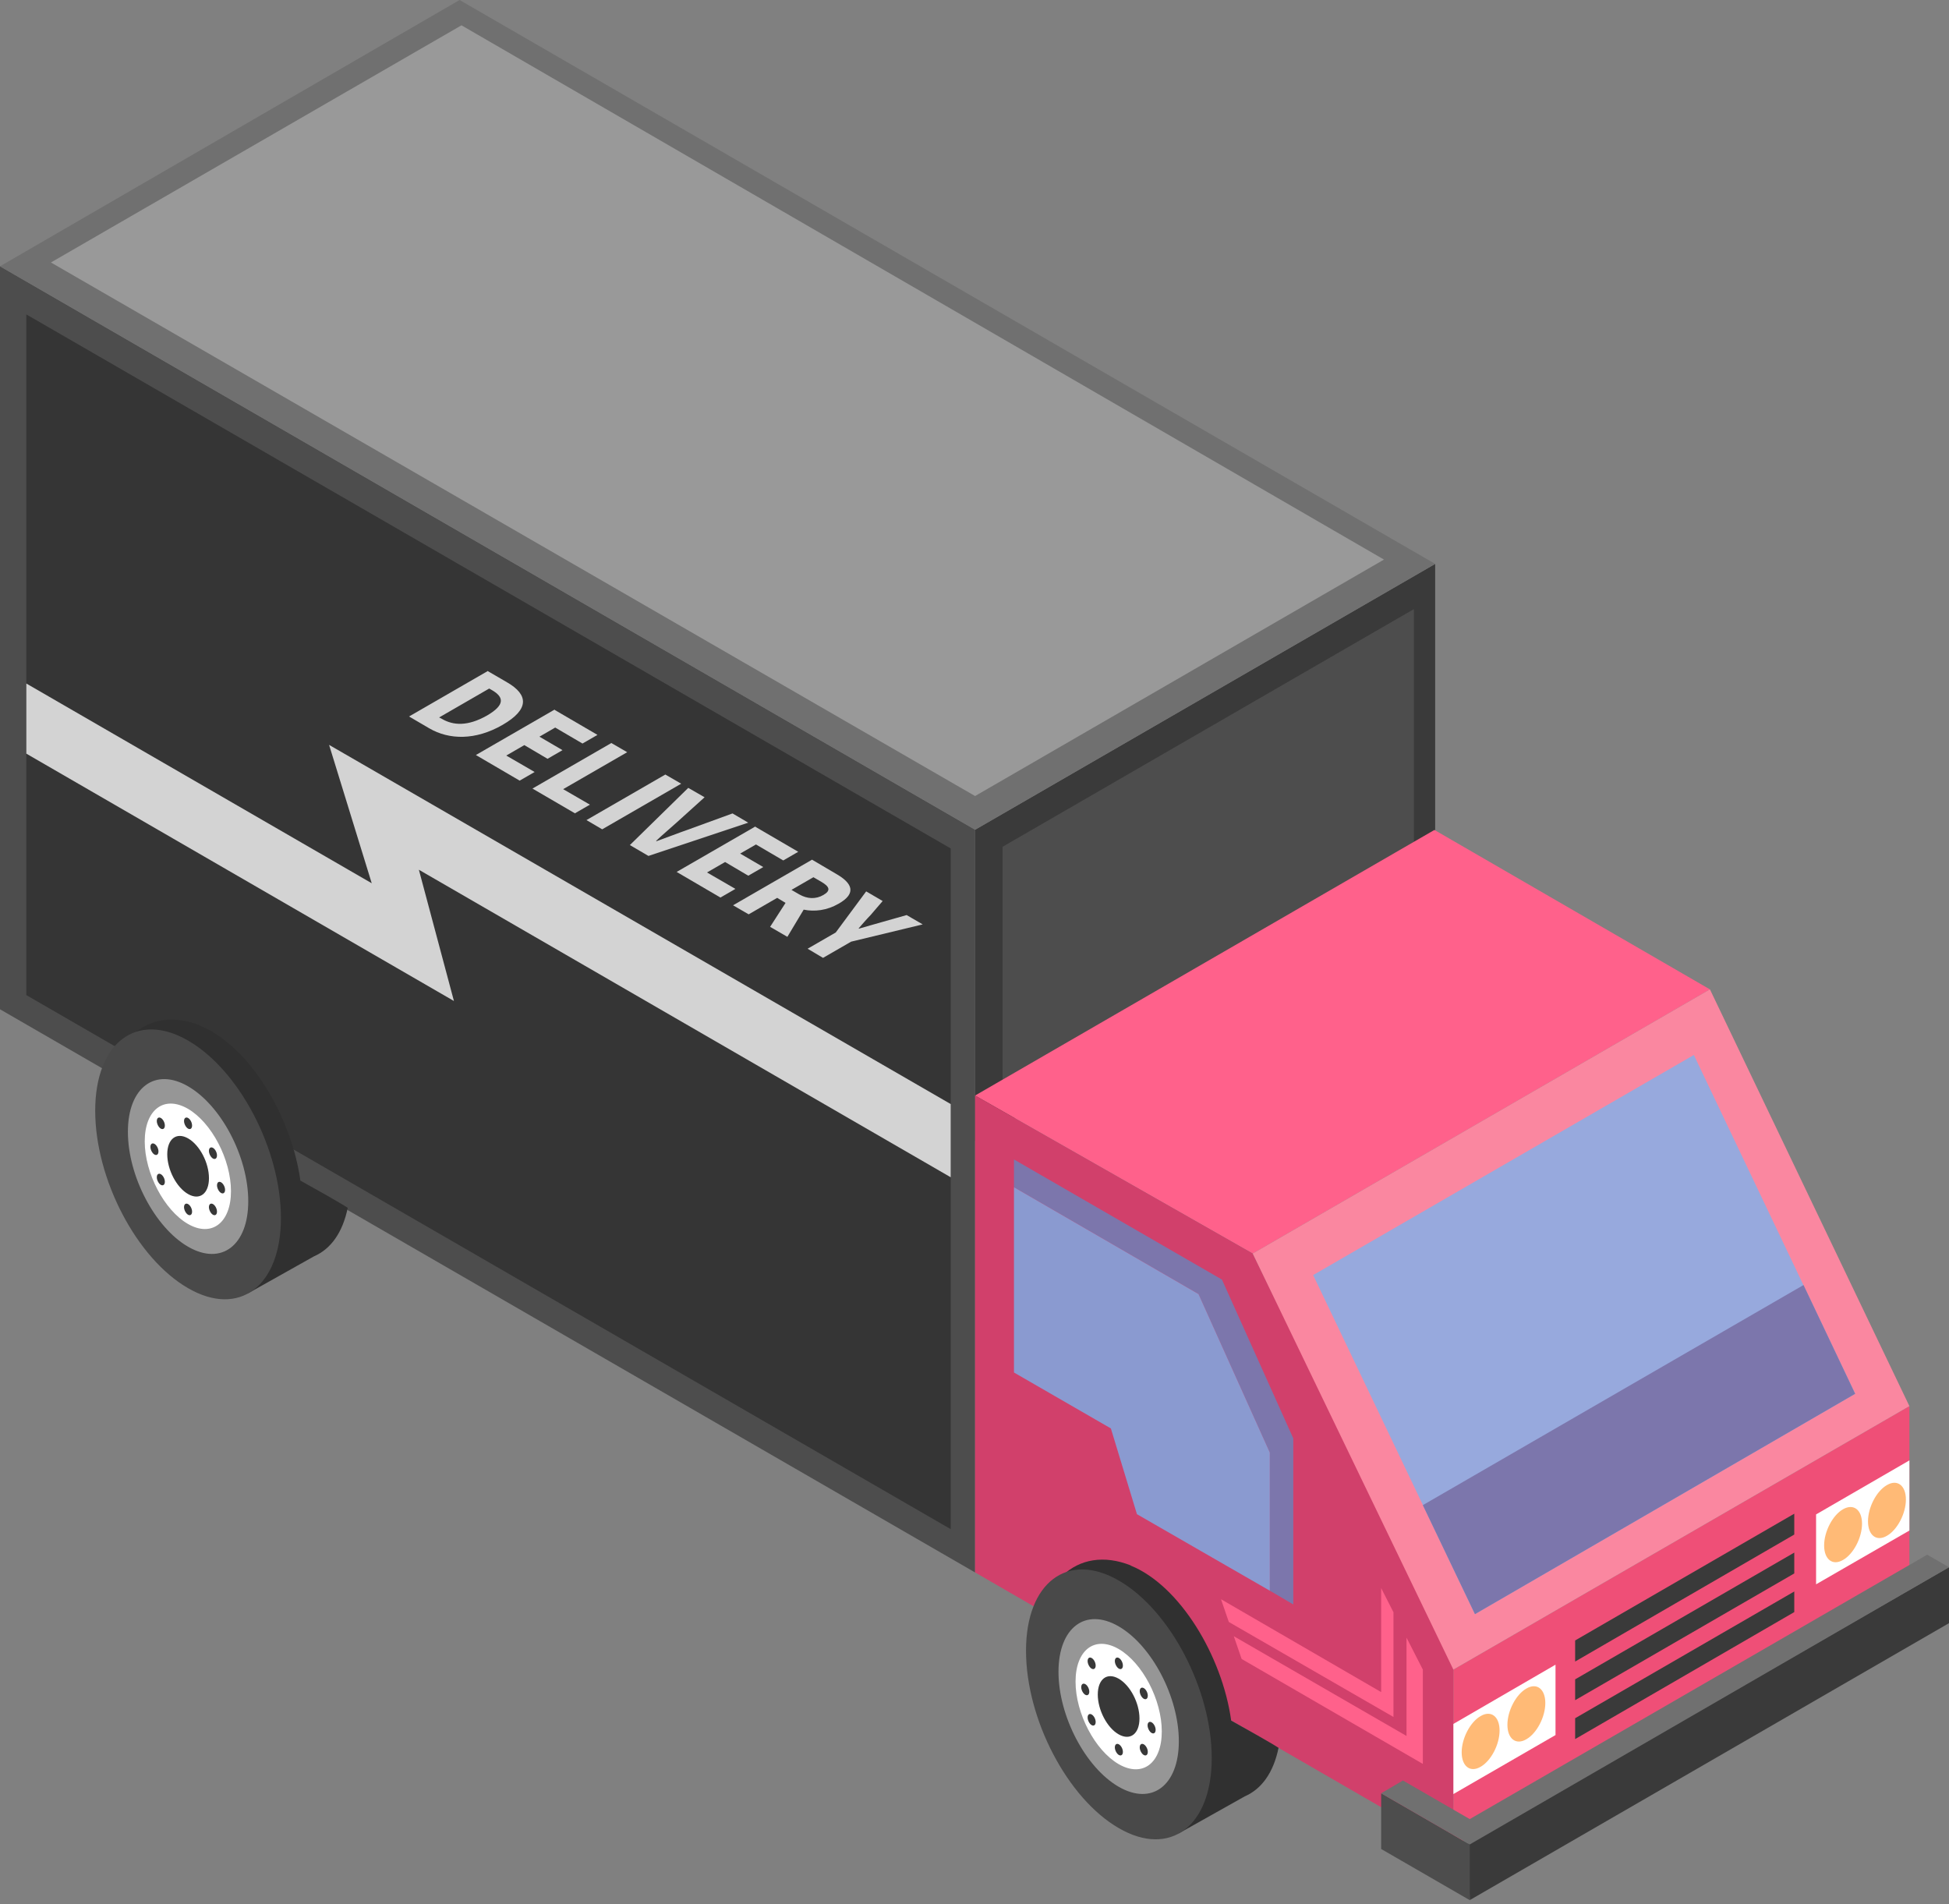 <svg xmlns="http://www.w3.org/2000/svg" width="130" height="127" viewBox="0 0 130 127" fill="none"><rect x="0" y="0" width="130" height="127" fill="#808080" stroke="none"/><g clip-path="url(#clip0_5658_11186)"><path d="M65.039 104.872L-0 67.312V17.758L65.039 55.334V104.872Z" fill="#4D4D4D"></path><path d="M63.414 56.586V101.984L1.756 66.367V20.969L63.414 56.586Z" fill="#353535"></path><path d="M95.727 37.609V58.689L65.04 76.102V55.339L95.727 37.609Z" fill="#3A3A3A"></path><path d="M94.305 40.625V57.944L66.873 72.623V56.474L94.305 40.625Z" fill="#4D4D4D"></path><path d="M95.727 37.608L30.655 0L0 17.761L65.04 55.337L95.727 37.608Z" fill="#707070"></path><path d="M92.312 37.32L65.039 53.09L3.397 17.505L30.781 1.688L92.312 37.32Z" fill="#999999"></path><path d="M32.547 44.765L33.838 45.516C35.239 46.331 35.326 47.303 33.519 48.346C31.713 49.388 29.955 49.345 28.634 48.575L27.284 47.785L32.553 44.743L32.547 44.765ZM29.474 47.944C30.244 48.393 31.203 48.442 32.47 47.729C33.729 47.002 33.591 46.479 32.821 46.03L32.63 45.921L29.291 47.849L29.474 47.944Z" fill="#D3D3D3"></path><path d="M36.991 47.343L39.852 49.012L38.853 49.589L37.033 48.523L35.98 49.131L37.52 50.03L36.521 50.607L34.973 49.694L33.769 50.39L35.661 51.487L34.662 52.063L31.742 50.355L37.01 47.314L36.991 47.343Z" fill="#D3D3D3"></path><path d="M40.793 49.564L41.834 50.167L37.564 52.632L39.347 53.665L38.348 54.242L35.516 52.592L40.785 49.55L40.793 49.564Z" fill="#D3D3D3"></path><path d="M44.394 51.666L45.436 52.268L40.167 55.31L39.118 54.694L44.386 51.652L44.394 51.666Z" fill="#D3D3D3"></path><path d="M45.904 52.544L46.997 53.172L45.09 54.894C44.647 55.296 44.201 55.662 43.766 56.078L43.782 56.105C44.524 55.841 45.146 55.591 45.86 55.343L48.86 54.25L49.909 54.867L43.253 57.085L42.013 56.36L45.918 52.536L45.904 52.544Z" fill="#D3D3D3"></path><path d="M50.382 55.14L53.243 56.809L52.244 57.386L50.424 56.32L49.37 56.928L50.911 57.827L49.912 58.404L48.364 57.491L47.159 58.187L49.052 59.283L48.053 59.86L45.133 58.152L50.401 55.111L50.382 55.14Z" fill="#D3D3D3"></path><path d="M51.367 61.814L52.397 60.216L51.839 59.881L49.937 60.98L48.895 60.377L54.164 57.335L55.822 58.311C56.783 58.87 57.2 59.56 55.933 60.273C55.153 60.723 54.33 60.815 53.606 60.667L52.519 62.481L51.367 61.814ZM52.791 59.35L53.312 59.651C53.854 59.959 54.415 59.982 54.921 59.689C55.441 59.389 55.326 59.127 54.776 58.806L54.255 58.505L52.777 59.358L52.791 59.35Z" fill="#D3D3D3"></path><path d="M55.744 62.191L57.774 59.45L58.874 60.092L58.067 61.032C57.78 61.325 57.542 61.609 57.277 61.908L57.293 61.935C57.835 61.768 58.33 61.646 58.859 61.487L60.474 61.029L61.545 61.651L56.771 62.802L54.897 63.884L53.869 63.273L55.744 62.191Z" fill="#D3D3D3"></path><path d="M1.756 50.263V45.586L24.795 58.907L21.951 49.679L63.414 73.634V78.516L27.939 58.006L30.278 66.76L1.756 50.263Z" fill="#D3D3D3"></path><path d="M83.558 83.605L65.038 73.065L95.677 55.352L114.055 65.986L83.558 83.605Z" fill="#FF618B"></path><path d="M65.038 73.062V104.871L96.941 123.312V110.939L83.557 83.602L65.038 73.062Z" fill="#D1406B"></path><path d="M127.359 93.781V105.632L96.941 123.172V111.353L127.359 93.781Z" fill="#EF4F77"></path><path d="M83.557 83.603L96.941 111.351L127.359 93.779L114.054 65.984L83.557 83.603Z" fill="#FA87A0"></path><path d="M112.981 70.359L123.742 92.956L98.381 107.651L87.588 85.039L112.981 70.359Z" fill="#97A9DD"></path><path d="M79.941 86.303L67.632 79.177V77.328L81.505 85.34L86.262 95.927V107.004L84.697 106.087V96.875L79.941 86.303Z" fill="#7C76AC"></path><path d="M74.096 95.266L67.633 91.537V79.18L79.943 86.306L84.699 96.877V106.09L75.835 100.986L74.096 95.266Z" fill="#8A9AD0"></path><path d="M130 104.523L97.939 122.948L98.033 126.725L130 108.253V104.523Z" fill="#3A3A3A"></path><path d="M98.035 123.015V126.728L92.125 123.315V119.602L98.035 123.015Z" fill="#4D4D4D"></path><path d="M93.577 118.746L98.033 121.322L128.546 103.688L130 104.525L98.033 123.013L92.124 119.6L93.577 118.746Z" fill="#707070"></path><path d="M119.68 106.141V107.515L105.063 115.985V114.594L119.68 106.141Z" fill="#3A3A3A"></path><path d="M119.68 103.547V104.937L105.063 113.391V112.001L119.68 103.547Z" fill="#3A3A3A"></path><path d="M119.68 100.953V102.344L105.063 110.813V109.407L119.68 100.953Z" fill="#3A3A3A"></path><path d="M121.134 101.001L127.359 97.398V102.076L121.134 105.663V101.001Z" fill="white"></path><path d="M103.754 111.023V115.717L96.943 119.651V114.974L103.754 111.023Z" fill="white"></path><path d="M123.742 92.956L120.297 85.703L94.904 100.383L98.381 107.652L123.742 92.956Z" fill="#7C76AC"></path><path d="M81.963 108.174L81.442 106.657L92.124 112.851V105.914L92.945 107.526V114.51L81.963 108.174Z" fill="#FF618B"></path><path d="M93.816 109.22L94.906 111.353V117.642L82.818 110.642L82.296 109.125L93.816 115.777V109.22Z" fill="#FF618B"></path><path d="M127.125 100.008C127.125 100.941 126.556 102.031 125.861 102.426C125.166 102.837 124.597 102.394 124.597 101.462C124.597 100.53 125.166 99.439 125.861 99.044C126.556 98.634 127.125 99.076 127.125 100.008Z" fill="#FFBA76"></path><path d="M100.023 115.415C100.023 116.347 99.455 117.437 98.759 117.832C98.064 118.243 97.495 117.801 97.495 116.868C97.495 115.936 98.064 114.846 98.759 114.451C99.455 114.04 100.023 114.482 100.023 115.415Z" fill="#FFBA76"></path><path d="M103.074 113.579C103.074 114.511 102.505 115.601 101.81 115.996C101.115 116.407 100.546 115.965 100.546 115.032C100.546 114.1 101.115 113.01 101.81 112.615C102.505 112.204 103.074 112.646 103.074 113.579Z" fill="#FFBA76"></path><path d="M124.199 101.619C124.199 102.551 123.63 103.641 122.935 104.037C122.24 104.447 121.671 104.005 121.671 103.073C121.671 102.14 122.24 101.05 122.935 100.655C123.63 100.26 124.199 100.687 124.199 101.619Z" fill="#FFBA76"></path><path d="M75.421 104.417C78.676 105.729 81.52 110.422 82.121 114.752C82.943 115.21 84.807 116.253 85.281 116.569C84.934 118.244 84.144 119.318 83.022 119.808L78.629 122.273L75.658 115.668C74.773 114.293 74.062 112.745 73.62 111.133L70.886 105.065C72.024 103.991 73.62 103.691 75.421 104.402V104.417Z" fill="#303030"></path><path d="M68.436 110.092C68.436 114.659 71.201 119.952 74.63 121.927C78.043 123.903 80.824 121.801 80.824 117.25C80.824 112.699 78.059 107.39 74.63 105.415C71.217 103.439 68.436 105.541 68.436 110.092Z" fill="#494949"></path><path d="M70.602 111.5C70.602 114.455 72.403 117.884 74.615 119.164C76.828 120.444 78.629 119.085 78.629 116.13C78.629 113.175 76.828 109.746 74.615 108.466C72.403 107.186 70.602 108.545 70.602 111.5Z" fill="#969696"></path><path d="M71.74 112.157C71.74 114.275 73.036 116.74 74.616 117.656C76.212 118.573 77.492 117.593 77.492 115.476C77.492 113.358 76.197 110.893 74.616 109.977C73.02 109.06 71.74 110.04 71.74 112.157Z" fill="white"></path><path d="M73.223 113.013C73.223 114.041 73.839 115.226 74.613 115.668C75.388 116.111 76.004 115.637 76.004 114.609C76.004 113.582 75.388 112.397 74.613 111.955C73.839 111.512 73.223 111.986 73.223 113.013Z" fill="#383838"></path><path d="M74.361 110.782C74.361 110.972 74.488 111.209 74.63 111.288C74.772 111.367 74.898 111.288 74.898 111.083C74.898 110.877 74.772 110.656 74.63 110.577C74.488 110.498 74.361 110.577 74.361 110.782Z" fill="#383838"></path><path d="M72.545 110.782C72.545 110.972 72.671 111.209 72.813 111.288C72.956 111.367 73.082 111.288 73.082 111.083C73.082 110.877 72.956 110.656 72.813 110.577C72.671 110.498 72.545 110.577 72.545 110.782Z" fill="#383838"></path><path d="M76.021 112.79C76.021 112.98 76.148 113.217 76.29 113.296C76.432 113.375 76.559 113.296 76.559 113.09C76.559 112.885 76.432 112.664 76.29 112.585C76.148 112.506 76.021 112.585 76.021 112.79Z" fill="#383838"></path><path d="M72.545 114.548C72.545 114.738 72.671 114.975 72.813 115.054C72.956 115.133 73.082 115.054 73.082 114.848C73.082 114.643 72.956 114.422 72.813 114.343C72.671 114.264 72.545 114.343 72.545 114.548Z" fill="#383838"></path><path d="M76.021 116.54C76.021 116.73 76.148 116.967 76.29 117.046C76.432 117.125 76.559 117.046 76.559 116.84C76.559 116.635 76.432 116.414 76.29 116.335C76.148 116.256 76.021 116.335 76.021 116.54Z" fill="#383838"></path><path d="M72.119 112.525C72.119 112.714 72.245 112.951 72.388 113.03C72.53 113.109 72.656 113.03 72.656 112.825C72.656 112.619 72.53 112.398 72.388 112.319C72.245 112.24 72.119 112.319 72.119 112.525Z" fill="#383838"></path><path d="M76.545 115.071C76.545 115.261 76.671 115.498 76.813 115.577C76.956 115.656 77.082 115.577 77.082 115.372C77.082 115.166 76.956 114.945 76.813 114.866C76.671 114.787 76.545 114.866 76.545 115.071Z" fill="#383838"></path><path d="M74.361 116.54C74.361 116.73 74.488 116.967 74.63 117.046C74.772 117.125 74.898 117.046 74.898 116.84C74.898 116.635 74.772 116.414 74.63 116.335C74.488 116.256 74.361 116.335 74.361 116.54Z" fill="#383838"></path><path d="M13.335 68.402C16.59 69.713 19.434 74.406 20.035 78.736C20.857 79.194 22.721 80.237 23.195 80.553C22.848 82.228 22.058 83.303 20.936 83.793L16.543 86.258L13.572 79.653C12.687 78.278 11.976 76.729 11.534 75.118L8.8 69.05C9.938 67.975 11.534 67.675 13.335 68.386V68.402Z" fill="#303030"></path><path d="M6.35 74.076C6.35 78.643 9.115 83.936 12.544 85.912C15.957 87.887 18.738 85.785 18.738 81.234C18.738 76.683 15.973 71.374 12.544 69.399C9.131 67.424 6.35 69.525 6.35 74.076Z" fill="#494949"></path><path d="M8.531 75.484C8.531 78.439 10.333 81.868 12.545 83.148C14.757 84.428 16.559 83.069 16.559 80.114C16.559 77.159 14.757 73.73 12.545 72.45C10.333 71.171 8.531 72.529 8.531 75.484Z" fill="#969696"></path><path d="M9.654 76.126C9.654 78.243 10.95 80.709 12.53 81.625C14.111 82.541 15.406 81.562 15.406 79.444C15.406 77.327 14.111 74.862 12.53 73.945C10.934 73.029 9.654 74.009 9.654 76.126Z" fill="white"></path><path d="M11.156 76.982C11.156 78.009 11.773 79.195 12.547 79.637C13.321 80.079 13.938 79.605 13.938 78.578C13.938 77.551 13.321 76.366 12.547 75.924C11.773 75.481 11.156 75.955 11.156 76.982Z" fill="#383838"></path><path d="M12.275 74.767C12.275 74.956 12.402 75.194 12.544 75.272C12.686 75.352 12.812 75.272 12.812 75.067C12.812 74.862 12.686 74.64 12.544 74.561C12.402 74.482 12.275 74.561 12.275 74.767Z" fill="#383838"></path><path d="M10.459 74.767C10.459 74.956 10.585 75.194 10.727 75.272C10.87 75.352 10.996 75.272 10.996 75.067C10.996 74.862 10.87 74.64 10.727 74.561C10.585 74.482 10.459 74.561 10.459 74.767Z" fill="#383838"></path><path d="M13.935 76.759C13.935 76.949 14.062 77.186 14.204 77.265C14.346 77.344 14.473 77.265 14.473 77.059C14.473 76.854 14.346 76.633 14.204 76.554C14.062 76.475 13.935 76.554 13.935 76.759Z" fill="#383838"></path><path d="M10.459 78.517C10.459 78.706 10.585 78.944 10.727 79.022C10.87 79.102 10.996 79.022 10.996 78.817C10.996 78.612 10.87 78.39 10.727 78.311C10.585 78.232 10.459 78.311 10.459 78.517Z" fill="#383838"></path><path d="M13.935 80.509C13.935 80.699 14.062 80.936 14.204 81.015C14.346 81.094 14.473 81.015 14.473 80.809C14.473 80.604 14.346 80.383 14.204 80.304C14.062 80.225 13.935 80.304 13.935 80.509Z" fill="#383838"></path><path d="M10.033 76.493C10.033 76.683 10.159 76.92 10.302 76.999C10.444 77.078 10.57 76.999 10.57 76.794C10.57 76.588 10.444 76.367 10.302 76.288C10.159 76.209 10.033 76.288 10.033 76.493Z" fill="#383838"></path><path d="M14.475 79.056C14.475 79.246 14.601 79.483 14.743 79.561C14.885 79.641 15.012 79.561 15.012 79.356C15.012 79.151 14.885 78.93 14.743 78.85C14.601 78.771 14.475 78.85 14.475 79.056Z" fill="#383838"></path><path d="M12.275 80.509C12.275 80.699 12.402 80.936 12.544 81.015C12.686 81.094 12.812 81.015 12.812 80.809C12.812 80.604 12.686 80.383 12.544 80.304C12.402 80.225 12.275 80.304 12.275 80.509Z" fill="#383838"></path></g><defs><clipPath id="clip0_5658_11186"><rect width="130" height="126.729" fill="white" transform="matrix(-1 0 0 1 130 0)"></rect></clipPath></defs></svg>